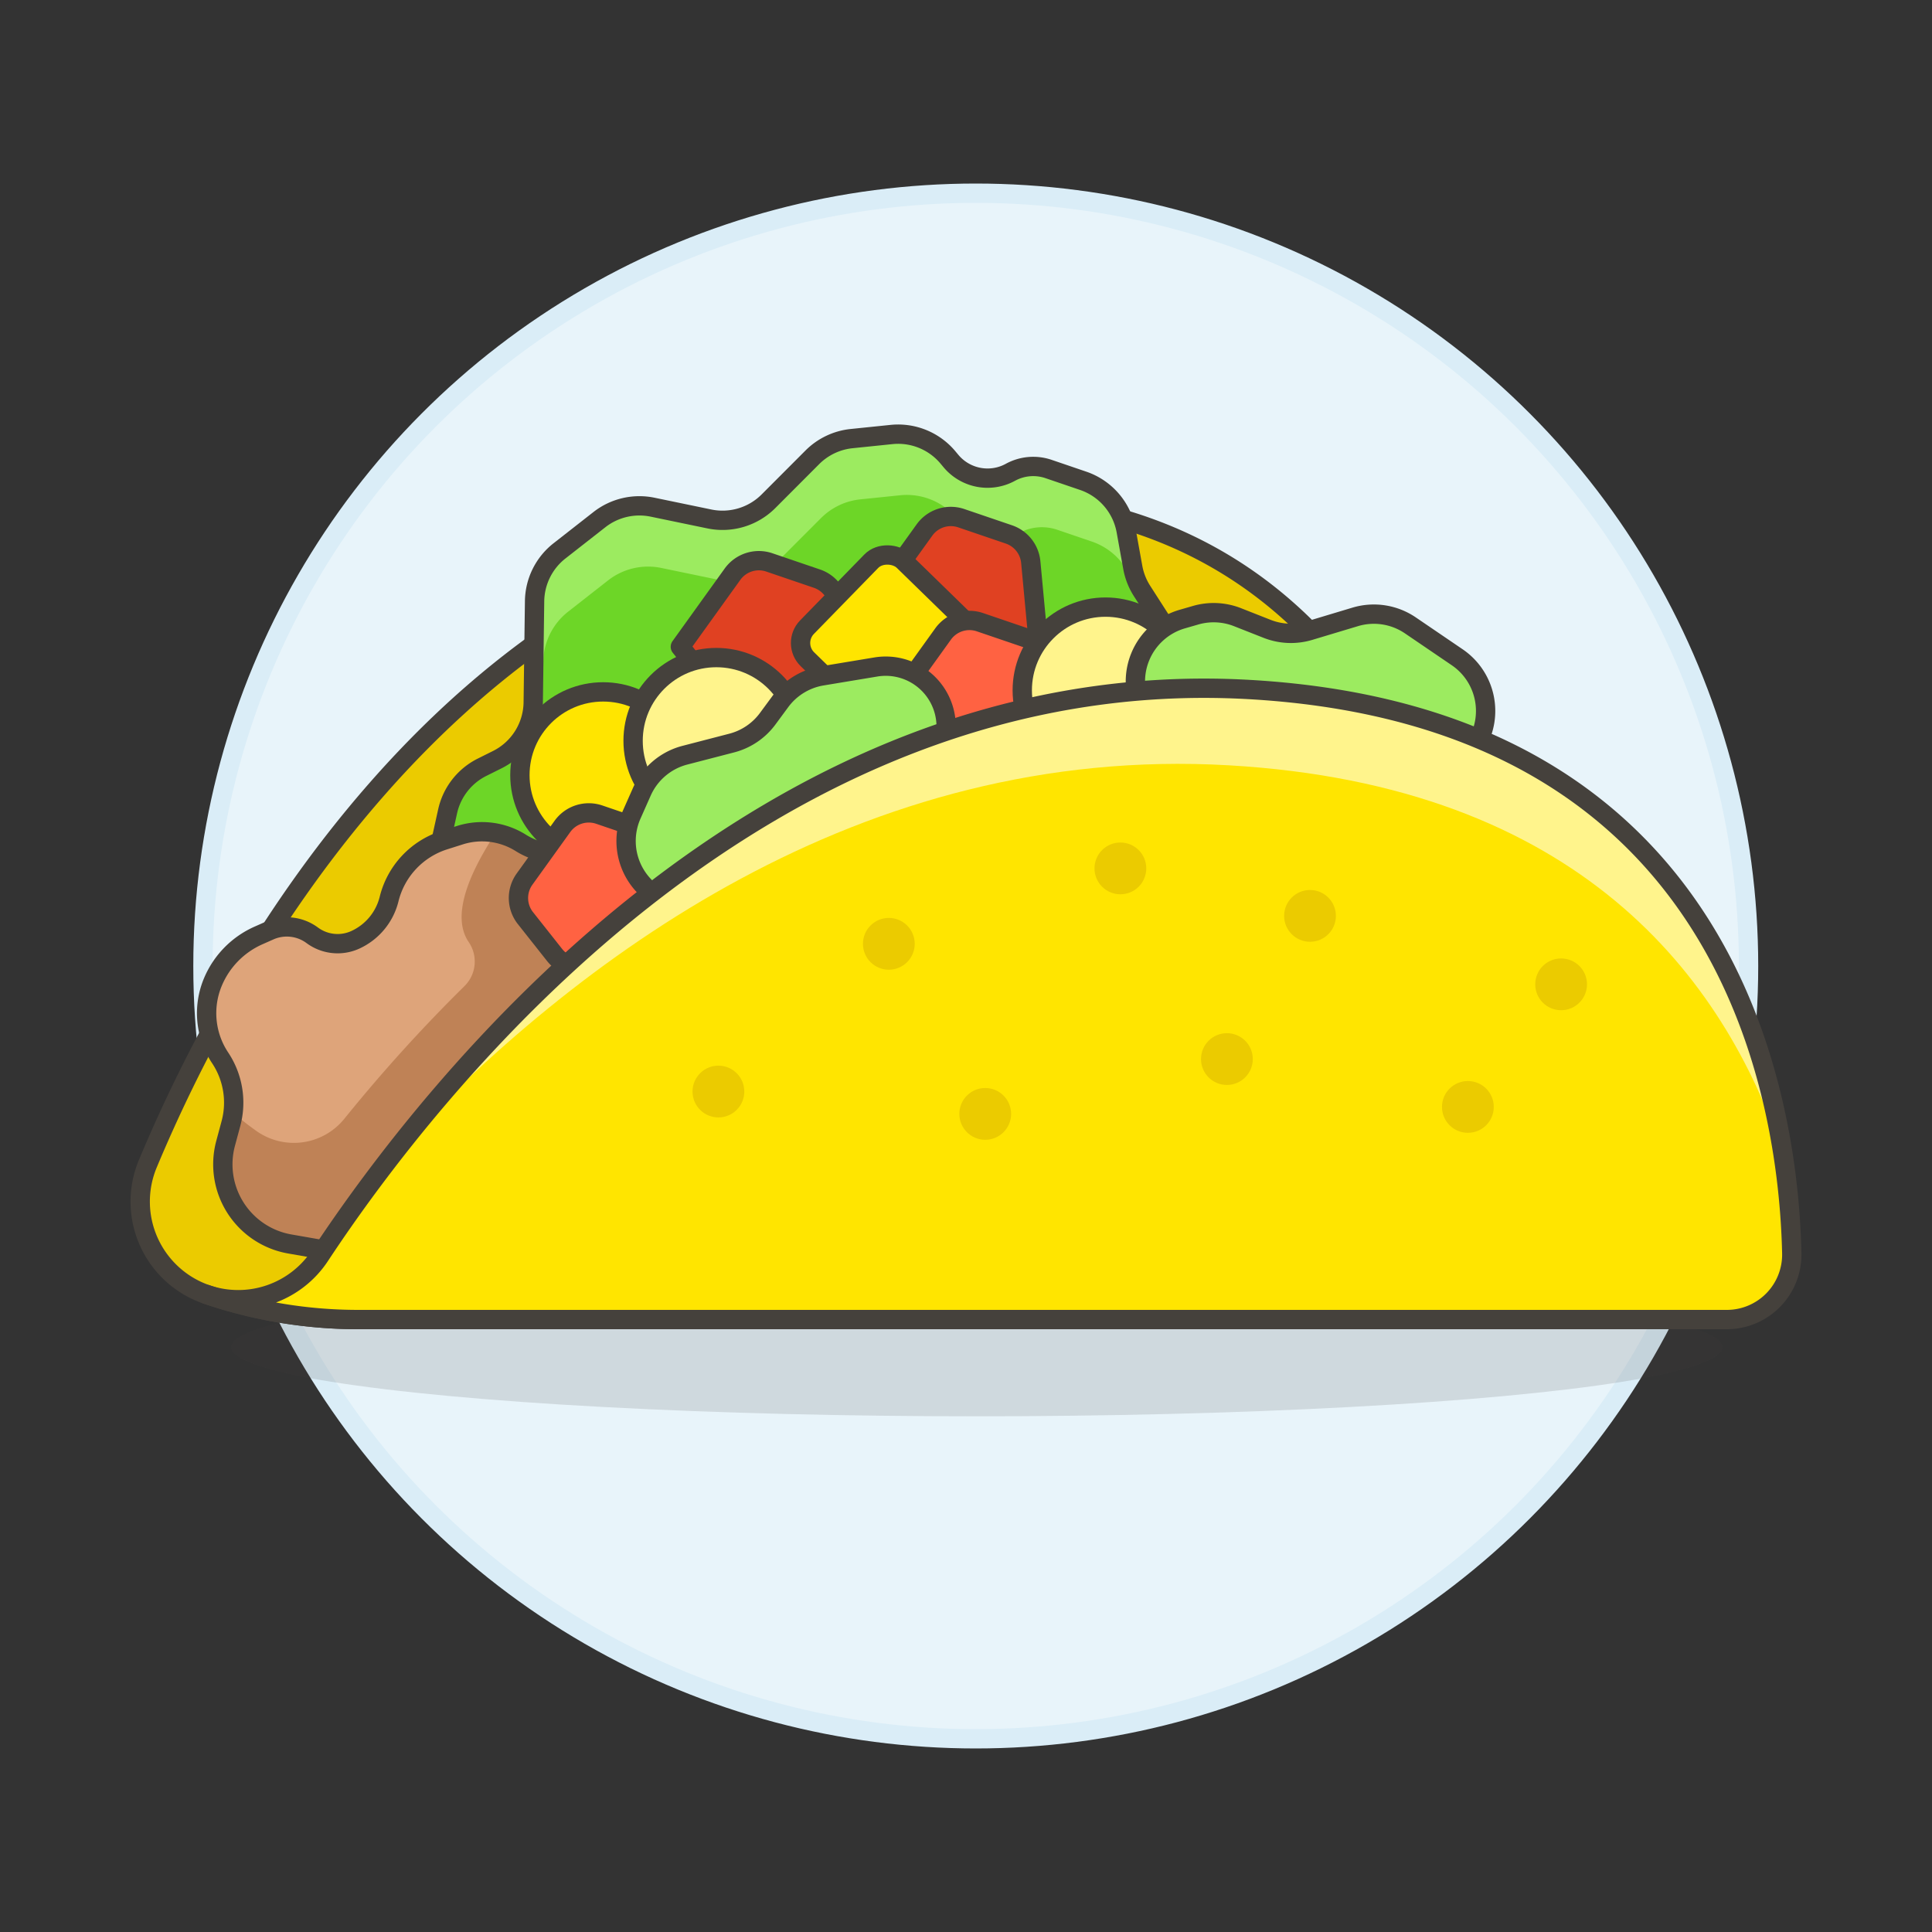 <svg xmlns="http://www.w3.org/2000/svg" viewBox="0 0 100 100"><rect x="0" y="0" width="100" height="100" fill="#333333" stroke="none"/><g class="nc-icon-wrapper"><defs/><circle class="a" cx="50.505" cy="50" r="40" fill="#e8f4fa" stroke="#daedf7" stroke-linecap="round" stroke-linejoin="round"/><ellipse class="b" cx="50.557" cy="69.732" rx="38.588" ry="3.575" fill="#45413c" opacity="0.15"/><path class="c" d="M18.559 68.3a24.374 24.374 0 0 1-7.868-1.3 5.081 5.081 0 0 1-3.041-6.764c4.087-9.78 15.2-30.554 36.856-33.943 28.5-4.46 31.428 23.863 31.428 23.863z" style="" fill="#ebcb00"/><path class="d" d="M18.559 68.3a24.374 24.374 0 0 1-7.868-1.3 5.081 5.081 0 0 1-3.041-6.764c4.087-9.78 15.2-30.554 36.856-33.943 28.5-4.46 31.428 23.863 31.428 23.863z" stroke-linecap="round" stroke-linejoin="round" fill="none" stroke="#45413c"/><path class="e" d="M59.523 40.381l1.322-5.093a3.358 3.358 0 0 0-.425-2.661l-1.307-2.036a3.377 3.377 0 0 1-.48-1.219l-.343-1.9a3.362 3.362 0 0 0-2.223-2.585l-1.792-.611a2.463 2.463 0 0 0-1.978.171 2.467 2.467 0 0 1-3.07-.577l-.167-.2a3.362 3.362 0 0 0-2.917-1.18l-2.061.212a3.365 3.365 0 0 0-2.035.968l-2.27 2.274a3.362 3.362 0 0 1-3.06.917l-2.939-.609a3.361 3.361 0 0 0-2.754.645l-2.066 1.617a3.363 3.363 0 0 0-1.288 2.6l-.07 5.245a3.362 3.362 0 0 1-1.862 2.961l-.786.392a3.365 3.365 0 0 0-1.783 2.281l-.322 1.455a3.361 3.361 0 0 0 .44 2.523l1.451 2.3a3.355 3.355 0 0 0 1.395 1.239l7.157 3.411z" style="" fill="#6dd627"/><path class="f" d="M59.113 30.591a3.377 3.377 0 0 1-.48-1.219l-.343-1.9a3.362 3.362 0 0 0-2.223-2.585l-1.792-.611a2.467 2.467 0 0 0-1.978.17 2.465 2.465 0 0 1-3.07-.576l-.167-.2a3.362 3.362 0 0 0-2.917-1.18l-2.061.212a3.361 3.361 0 0 0-2.035.969l-2.27 2.273a3.36 3.36 0 0 1-3.06.917l-2.939-.609a3.358 3.358 0 0 0-2.754.645l-2.066 1.617a3.363 3.363 0 0 0-1.288 2.6l-.07 5.245.519-2.1a3.361 3.361 0 0 1 1.289-2.6l2.065-1.617a3.359 3.359 0 0 1 2.754-.645l2.939.609a3.36 3.36 0 0 0 3.06-.917l2.27-2.273a3.361 3.361 0 0 1 2.035-.969l2.062-.212a3.362 3.362 0 0 1 2.916 1.18l.167.2a2.465 2.465 0 0 0 3.07.576 2.467 2.467 0 0 1 1.978-.17l1.792.611a3.362 3.362 0 0 1 2.223 2.585z" style="" fill="#9ceb60"/><path class="d" d="M59.523 40.381l1.322-5.093a3.358 3.358 0 0 0-.425-2.661l-1.307-2.036a3.377 3.377 0 0 1-.48-1.219l-.343-1.9a3.362 3.362 0 0 0-2.223-2.585l-1.792-.611a2.463 2.463 0 0 0-1.978.171 2.467 2.467 0 0 1-3.07-.577l-.167-.2a3.362 3.362 0 0 0-2.917-1.18l-2.061.212a3.365 3.365 0 0 0-2.035.968l-2.27 2.274a3.362 3.362 0 0 1-3.06.917l-2.939-.609a3.361 3.361 0 0 0-2.754.645l-2.066 1.617a3.363 3.363 0 0 0-1.288 2.6l-.07 5.245a3.362 3.362 0 0 1-1.862 2.961l-.786.392a3.365 3.365 0 0 0-1.783 2.281l-.322 1.455a3.361 3.361 0 0 0 .44 2.523l1.451 2.3a3.355 3.355 0 0 0 1.395 1.239l7.157 3.411z" stroke-linecap="round" stroke-linejoin="round" fill="none" stroke="#45413c"/><path class="g" d="M37.933 36.9l-2.718-3.423 2.7-3.757a1.68 1.68 0 0 1 1.907-.609l2.463.839a1.681 1.681 0 0 1 1.131 1.435l.6 6.4z" stroke-linecap="round" stroke-linejoin="round" stroke="#45413c" fill="#e04122"/><path class="g" d="M47.868 34.612l-2.717-3.423 2.7-3.757a1.68 1.68 0 0 1 1.907-.609l2.463.839a1.681 1.681 0 0 1 1.132 1.438l.6 6.395z" stroke-linecap="round" stroke-linejoin="round" stroke="#45413c" fill="#e04122"/><rect class="h" x="42.93" y="29.467" width="7.116" height="8.53" rx="1.175" transform="rotate(-45.733 46.488 33.732)" stroke-linecap="round" stroke-linejoin="round" stroke="#45413c" fill="#ffe500"/><path class="i" d="M19.836 65.233L15 64.388a4.184 4.184 0 0 1-3.322-5.209l.275-1.023a4.179 4.179 0 0 0-.557-3.4 4.172 4.172 0 0 1-.37-3.943 4.562 4.562 0 0 1 2.354-2.394l.572-.253a2.209 2.209 0 0 1 2.209.245 2.208 2.208 0 0 0 2.235.232 3.15 3.15 0 0 0 1.743-2.107 4.275 4.275 0 0 1 2.856-3.051l.811-.257a3.777 3.777 0 0 1 3.151.4 3.785 3.785 0 0 0 3.109.411 4.843 4.843 0 0 1 4.015.551l2.04 1.3z" style="" fill="#dea47a"/><path class="j" d="M34.076 44.588a4.843 4.843 0 0 0-4.015-.551 3.785 3.785 0 0 1-3.109-.411 3.751 3.751 0 0 0-1.3-.509C24.13 45.44 23.4 47.5 24.26 48.76a1.786 1.786 0 0 1-.223 2.285 81.766 81.766 0 0 0-6.213 6.861 3.359 3.359 0 0 1-4.571.62q-.61-.438-1.2-.93a4.193 4.193 0 0 1-.109.56l-.275 1.023A4.184 4.184 0 0 0 15 64.388l4.841.845 9.151-10.872 7.129-8.471z" style="" fill="#bf8256"/><path class="d" d="M19.836 65.233L15 64.388a4.184 4.184 0 0 1-3.322-5.209l.275-1.023a4.179 4.179 0 0 0-.557-3.4 4.172 4.172 0 0 1-.37-3.943 4.562 4.562 0 0 1 2.354-2.394l.572-.253a2.209 2.209 0 0 1 2.209.245 2.208 2.208 0 0 0 2.235.232 3.15 3.15 0 0 0 1.743-2.107 4.275 4.275 0 0 1 2.856-3.051l.811-.257a3.777 3.777 0 0 1 3.151.4 3.785 3.785 0 0 0 3.109.411 4.843 4.843 0 0 1 4.015.551l2.04 1.3z" stroke-linecap="round" stroke-linejoin="round" fill="none" stroke="#45413c"/><path class="k" d="M48.832 39.994l-2.717-3.423 2.7-3.757a1.68 1.68 0 0 1 1.907-.609l2.463.839a1.681 1.681 0 0 1 1.131 1.435l.6 6.4z" stroke-linecap="round" stroke-linejoin="round" stroke="#45413c" fill="#ff6242"/><circle class="h" cx="31.219" cy="40.121" r="4.309" stroke-linecap="round" stroke-linejoin="round" stroke="#45413c" fill="#ffe500"/><path class="k" d="M29.784 50.05a1.682 1.682 0 0 1-1.076-.618L27.2 47.526a1.679 1.679 0 0 1-.048-2.026l1.959-2.725a1.681 1.681 0 0 1 1.907-.61l2.464.84a1.681 1.681 0 0 1 1.131 1.435l.595 6.394z" stroke-linecap="round" stroke-linejoin="round" stroke="#45413c" fill="#ff6242"/><circle class="l" cx="37.078" cy="38.345" r="4.309" stroke-linecap="round" stroke-linejoin="round" stroke="#45413c" fill="#fff48c"/><circle class="l" cx="57.221" cy="35.733" r="4.309" stroke-linecap="round" stroke-linejoin="round" stroke="#45413c" fill="#fff48c"/><path class="m" d="M36.377 48.161c.018-.054-1.294-1-2.551-1.888a3.358 3.358 0 0 1-1.133-4.1l.529-1.193a3.362 3.362 0 0 1 2.228-1.891l2.425-.629a3.361 3.361 0 0 0 1.856-1.252l.669-.908a3.36 3.36 0 0 1 2.15-1.315l2.784-.462a3.129 3.129 0 0 1 3.63 3.329l-.564 7.241z" stroke-linecap="round" stroke-linejoin="round" stroke="#45413c" fill="#9ceb60"/><path class="m" d="M61.018 40l-1.783-3.019a3.36 3.36 0 0 1 1.971-4.941l.692-.2a3.367 3.367 0 0 1 2.16.107l1.523.6a3.357 3.357 0 0 0 2.2.094l2.362-.71a3.358 3.358 0 0 1 2.859.44l2.423 1.649a3.362 3.362 0 0 1 1.006 4.484L74.853 41.2z" stroke-linecap="round" stroke-linejoin="round" stroke="#45413c" fill="#9ceb60"/><path class="n" d="M10.691 67a5.064 5.064 0 0 0 5.868-2.008c5.66-8.579 22.818-30.758 48.138-29.3 24.848 1.433 27.862 21.088 28.045 29.173A3.362 3.362 0 0 1 89.38 68.3H18.559a24.374 24.374 0 0 1-7.868-1.3z" style="" fill="#ffe500"/><path class="o" d="M63.6 39.612C81.739 40.658 89.239 50.581 92.28 59.7c-1.453-9.258-7.1-22.821-27.583-24-21.11-1.217-36.545 14-44.375 24.06C29.735 49.643 44.557 38.513 63.6 39.612z" style="" fill="#fff48c"/><path class="d" d="M10.691 67a5.064 5.064 0 0 0 5.868-2.008c5.66-8.579 22.818-30.758 48.138-29.3 24.848 1.433 27.862 21.088 28.045 29.173A3.362 3.362 0 0 1 89.38 68.3H18.559a24.374 24.374 0 0 1-7.868-1.3z" stroke-linecap="round" stroke-linejoin="round" fill="none" stroke="#45413c"/><circle class="p" cx="67.806" cy="47.406" r=".84" stroke-linecap="round" stroke-linejoin="round" fill="#ebcb00" stroke="#ebcb00"/><circle class="p" cx="63.504" cy="54.817" r=".84" stroke-linecap="round" stroke-linejoin="round" fill="#ebcb00" stroke="#ebcb00"/><circle class="p" cx="57.991" cy="44.948" r=".84" stroke-linecap="round" stroke-linejoin="round" fill="#ebcb00" stroke="#ebcb00"/><circle class="p" cx="50.995" cy="57.655" r=".84" stroke-linecap="round" stroke-linejoin="round" fill="#ebcb00" stroke="#ebcb00"/><circle class="p" cx="46.006" cy="48.852" r=".84" stroke-linecap="round" stroke-linejoin="round" fill="#ebcb00" stroke="#ebcb00"/><circle class="p" cx="37.185" cy="56.498" r=".84" stroke-linecap="round" stroke-linejoin="round" fill="#ebcb00" stroke="#ebcb00"/><circle class="p" cx="80.803" cy="50.949" r=".84" stroke-linecap="round" stroke-linejoin="round" fill="#ebcb00" stroke="#ebcb00"/><circle class="p" cx="75.977" cy="57.294" r=".84" stroke-linecap="round" stroke-linejoin="round" fill="#ebcb00" stroke="#ebcb00"/></g></svg>